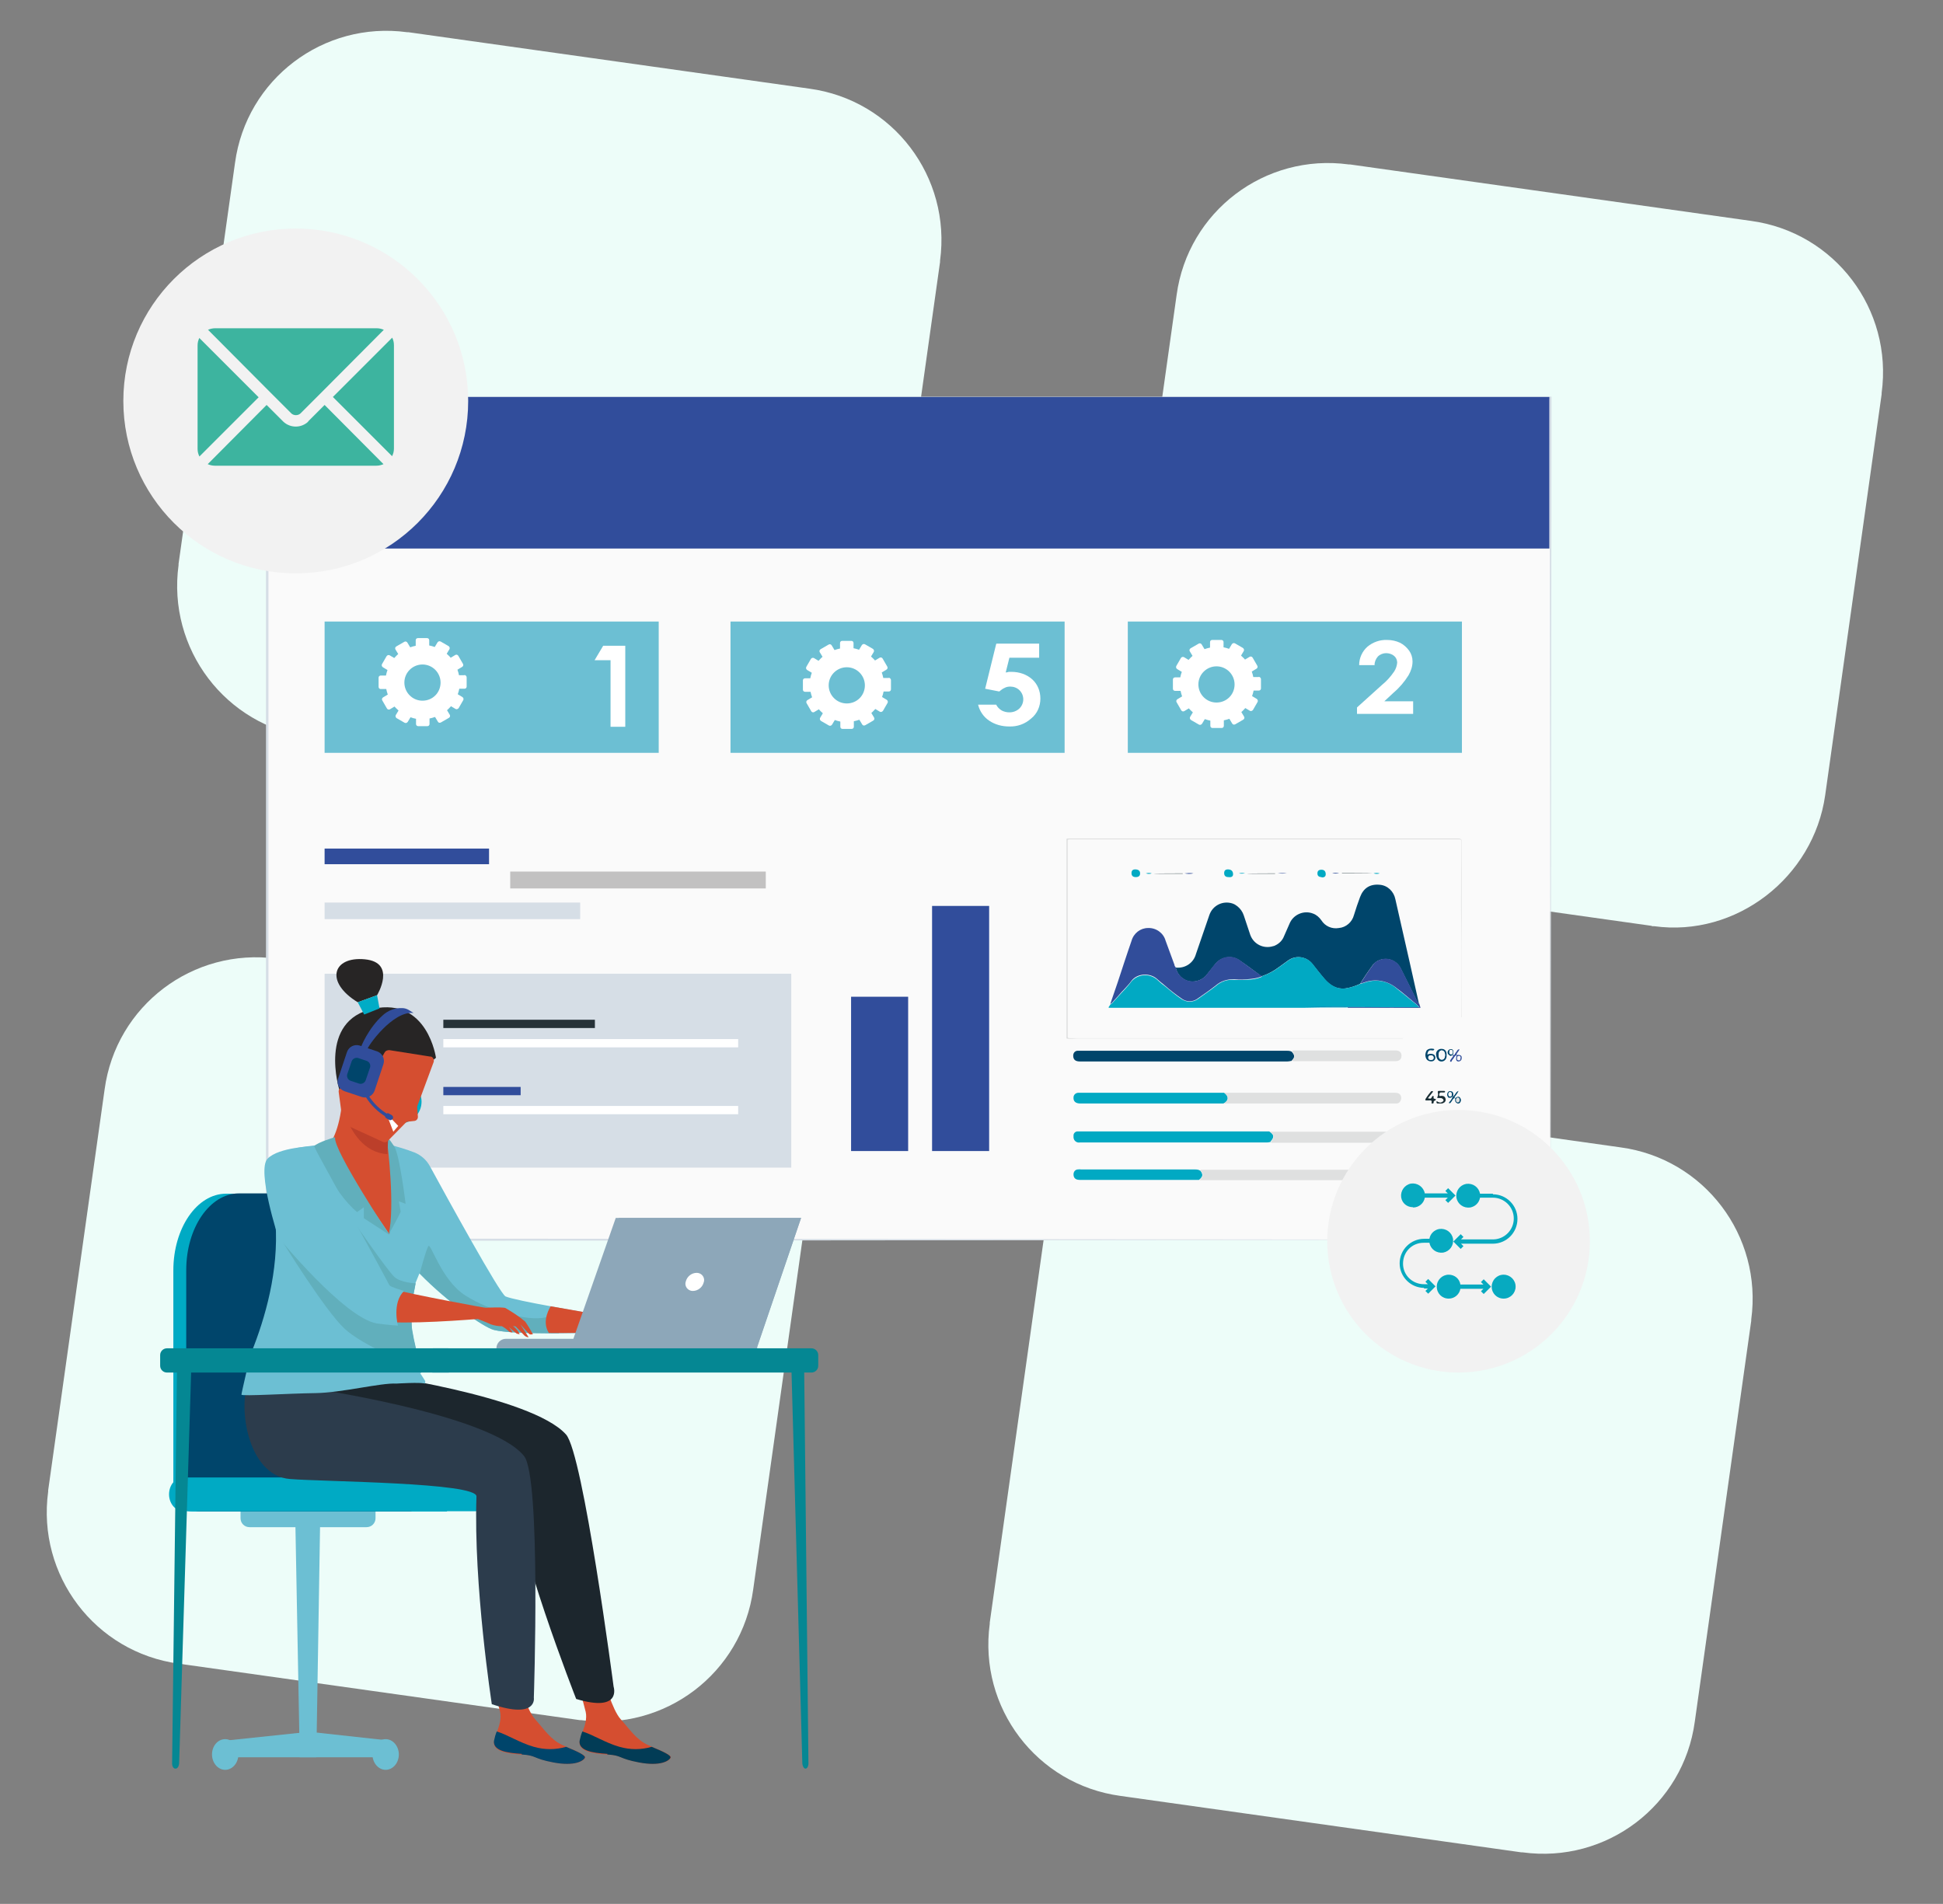 <svg xmlns="http://www.w3.org/2000/svg" id="Calque_1" viewBox="0 0 633.3 620.6"><rect x="0" y="0" width="633.3" height="620.6" fill="#808080" stroke="none"/><defs><style> .st0 { fill: #00acc6; } .st1 { fill: #61afbc; } .st2 { fill: #d54e30; } .st3 { fill: #07aac0; } .st4 { fill: #1c262d; } .st5 { fill: #1a2e35; } .st6 { fill: #edfdf9; } .st7 { fill: #3db49f; } .st8 { fill: #bc3f2a; } .st9 { fill: #d6dee6; } .st10 { fill: #263238; } .st11 { fill: #314d9a; } .st12 { fill: #023c56; } .st13 { fill: #fff; } .st14 { fill: #8da7b9; } .st15 { fill: #fafafa; } .st16 { fill: #6cbfd3; } .st17 { fill: #f8f8f8; } .st18 { fill: #f2f2f2; } .st19 { fill: #00aac4; } .st20 { fill: #2c3c4c; } .st21 { fill: #00456b; } .st22 { fill: #058793; } .st23 { fill: #dfe0e0; } .st24 { fill: #314d9b; } .st25 { fill: #c2c1c1; } .st26 { fill: #272525; } .st27 { fill: #01a9c3; } </style></defs><path id="Trac&#xE9;_162" class="st6" d="M263.9,387.4l-18.4,130.7c-3.7,27.3-28.8,46.3-56.1,42.6-.1,0-.3,0-.4,0l-130.7-18.4c-27.3-3.7-46.3-28.8-42.6-56.1,0-.1,0-.3,0-.4l18.4-130.7c3.7-27.3,28.8-46.3,56.1-42.6.1,0,.3,0,.4,0l130.7,18.4c27.3,3.7,46.3,28.8,42.6,56.1,0,.1,0,.3,0,.4Z"></path><path id="Trac&#xE9;_163" class="st6" d="M231.5,258.7l-130.7-18.4c-27.3-3.7-46.3-28.8-42.6-56.1,0-.1,0-.3,0-.4l18.4-130.7c3.7-27.3,28.8-46.3,56.1-42.6.1,0,.3,0,.4,0l130.7,18.4c27.3,3.7,46.3,28.8,42.6,56.1,0,.1,0,.3,0,.4l-18.4,130.7c-3.8,26.8-29,46.4-55.8,42.7h-.7c0,0,0,0,0,0Z"></path><path id="Trac&#xE9;_164" class="st6" d="M570.8,430.5l-18.4,130.7c-3.7,27.3-28.8,46.3-56.1,42.6-.1,0-.3,0-.4,0l-130.7-18.4c-27.3-3.7-46.3-28.8-42.6-56.1,0-.1,0-.3,0-.4l18.4-130.7c3.7-27.3,28.8-46.3,56.1-42.6.1,0,.3,0,.4,0l130.7,18.4c27.3,3.7,46.3,28.8,42.6,56.1,0,.1,0,.3,0,.4Z"></path><path id="Trac&#xE9;_163-2" class="st6" d="M538.4,301.8l-130.7-18.4c-27.3-3.7-46.3-28.8-42.6-56.1,0-.1,0-.3,0-.4l18.4-130.7c3.7-27.3,28.8-46.3,56.1-42.6.1,0,.3,0,.4,0l130.7,18.4c27.3,3.7,46.3,28.8,42.6,56.1,0,.1,0,.3,0,.4l-18.4,130.7c-3.8,26.8-29,46.4-55.8,42.7h-.7c0,0,0,0,0,0Z"></path><g id="Groupe_8435"><g id="Groupe_5202"><g id="Groupe_5198"><g id="Groupe_5197"><g id="Groupe_18840"><rect id="Rectangle_2201-2" class="st15" x="87" y="129.8" width="418.3" height="274.4"></rect></g></g></g><g id="Groupe_5201"><g id="Groupe_5200"><g id="Groupe_5199"><path id="Trac&#xE9;_6579" class="st9" d="M505.4,404.2c0-2.6-.1-107-.3-274.4l.3.3H87.1c0,0,0,0,0,0l.4-.4c0,97.6,0,190.4,0,274.4l-.4-.4c246.1.2,415,.4,418.3.4l-418.3.4h-.4v-.4c0-83.9,0-176.8,0-274.4v-.4h.4c157.9,0,303.5,0,418.3,0h.3v.3c-.2,167.4-.3,271.8-.3,274.4Z"></path></g></g></g></g><g id="Groupe_5363"><g id="Groupe_5362"><rect id="Rectangle_2220" class="st24" x="277.4" y="324.9" width="18.6" height="50.3"></rect></g></g><g id="Groupe_5365"><g id="Groupe_5364"><rect id="Rectangle_2221" class="st24" x="303.8" y="295.3" width="18.6" height="79.9"></rect></g></g><g id="Groupe_5394"><g id="Groupe_5393"><rect id="Rectangle_2225" class="st9" x="105.8" y="317.4" width="152.1" height="63.2"></rect></g></g><g id="Groupe_5401"><g id="Groupe_5396"><g id="Groupe_5395"><path id="Trac&#xE9;_6619" class="st10" d="M137.4,337.3c0,3.9-3.2,7.1-7.1,7.1s-7.1-3.2-7.1-7.1,3.2-7.1,7.1-7.1h0c3.9,0,7.1,3.2,7.1,7.1Z"></path></g></g><g id="Groupe_5398"><g id="Groupe_5397"><rect id="Rectangle_2226" class="st10" x="144.5" y="332.4" width="49.4" height="2.7"></rect></g></g><g id="Groupe_5400"><g id="Groupe_5399"><rect id="Rectangle_2227" class="st13" x="144.5" y="338.7" width="96.1" height="2.7"></rect></g></g></g><g id="Groupe_5403"><g id="Groupe_5402"><path id="Trac&#xE9;_6620" class="st19" d="M137.4,359.1c0,3.9-3.2,7.1-7.1,7.1s-7.1-3.2-7.1-7.1,3.2-7.1,7.1-7.1h0c3.9,0,7.1,3.2,7.1,7.1Z"></path></g></g><g id="Groupe_5405"><g id="Groupe_5404"><rect id="Rectangle_2228" class="st24" x="144.5" y="354.3" width="25.2" height="2.7"></rect></g></g><g id="Groupe_5407"><g id="Groupe_5406"><rect id="Rectangle_2229" class="st13" x="144.5" y="360.5" width="96.1" height="2.7"></rect></g></g><rect id="Rectangle_2847" class="st24" x="86.6" y="129.4" width="418.4" height="49.4"></rect><rect id="Rectangle_2848" class="st16" x="105.8" y="202.6" width="108.9" height="42.8"></rect><path id="Trac&#xE9;_10583" class="st21" d="M420.9,345.8c-.4.1-.9.2-1.3.2-22.5,0-45.1,0-67.6,0-1.5,0-2.2-.6-2.2-1.9,0-.9.6-1.6,1.5-1.6h0c.3,0,.6,0,.9,0h67.1c.6,0,1.1,0,1.7.3,1.1,1.2,1.1,2-.1,3.1Z"></path><path id="Trac&#xE9;_10584" class="st27" d="M414.2,372.2c-.4.1-.8.2-1.2.2-20.3,0-40.7,0-61,0-1,.2-2-.5-2.1-1.6,0-.2,0-.5,0-.7,0-.7.6-1.3,1.3-1.3h0c1.8,0,3.7,0,5.5,0h55.3c.6,0,1.1,0,1.7,0,1.6,1,1.7,1.9.4,3.3Z"></path><path id="Trac&#xE9;_10587" class="st27" d="M399,356.2c1.6,1.1,1.5,2.6-.2,3.5-.3,0-.5,0-.8,0h-45.9c-1.5,0-2.3-.7-2.2-2,0-.8.7-1.5,1.6-1.5.2,0,.4,0,.5,0h46c.3,0,.7,0,1,0Z"></path><path id="Trac&#xE9;_10589" class="st27" d="M391.2,381.5c1,1.4.9,2-.4,3.1-.3,0-.7,0-1,0h-37.9c-1.3,0-2-.6-2-1.8,0-.8.5-1.5,1.3-1.6.4,0,.8-.1,1.1,0,12.3,0,24.6,0,37,0,.7,0,1.3,0,1.9.4Z"></path><rect id="Rectangle_2849" class="st16" x="238.1" y="202.6" width="108.9" height="42.8"></rect><rect id="Rectangle_2850" class="st16" x="367.6" y="202.6" width="108.9" height="42.8"></rect><path id="Trac&#xE9;_10579" class="st13" d="M196.6,210.5h7.2v26.4h-4.8v-21.7h-5.2l2.8-4.7Z"></path><path id="Trac&#xE9;_10580" class="st13" d="M447.9,216.8h-4.9c0-2.3,1-4.5,2.7-6,1.8-1.5,4.1-2.3,6.4-2.2,1.5,0,2.9.3,4.2.9,1.2.6,2.2,1.5,3,2.6.7,1,1.1,2.2,1.1,3.5,0,1.6-.5,3.1-1.3,4.5-1.3,2.1-3,4.1-4.9,5.7l-3,2.8h9.4v4.1h-18.3v-2.1l8.2-7.4c1.5-1.2,2.8-2.7,3.9-4.3.6-.9.9-1.9,1-2.9,0-.9-.4-1.7-1-2.2-.7-.6-1.7-.9-2.6-.9-1,0-2,.4-2.7,1.1-.7.8-1.1,1.8-1.1,2.9Z"></path><path id="Trac&#xE9;_10581" class="st13" d="M324.8,209.8h13.9v4.6h-9.7l-1.2,4.8c.3,0,.7-.1,1-.2.3,0,.6,0,.9,0,2.5,0,4.9.8,6.7,2.4,1.8,1.6,2.7,3.9,2.7,6.3,0,2.5-1,4.9-3,6.5-2,1.8-4.5,2.7-7.2,2.6-2.3,0-4.6-.6-6.5-1.9-1.8-1.2-3.1-3.1-3.6-5.2h5.9c.4.8,1,1.4,1.8,1.9.8.4,1.6.6,2.5.6,1.2,0,2.3-.4,3.2-1.2,1.7-1.6,1.8-4.3.1-6h0s0,0,0,0c-.8-.8-1.9-1.2-3-1.2-.6,0-1.3.1-1.8.4-.7.3-1.2.7-1.8,1.2l-4.6-.9,3.6-14.6Z"></path><path id="Trac&#xE9;_10585" class="st23" d="M391.2,381.5c.2-.3.6-.2.9-.2,20.9,0,41.9,0,62.9,0,1.3,0,1.8.5,1.8,1.6,0,.9-.6,1.7-1.5,1.8-.1,0-.2,0-.3,0h-63.3c-.3,0-.5,0-.8,0,1.3-1.1,1.4-1.8.4-3.1Z"></path><path id="Trac&#xE9;_10586" class="st23" d="M399,356.2c.3,0,.6,0,.9,0h54.8c1.3,0,2,.6,2,1.7,0,.9-.6,1.8-1.5,1.8,0,0,0,0,0,0,0,0,0,0-.1,0-.3,0-.5,0-.8,0h-54.3c-.4,0-.8,0-1.2,0,1.8-.8,1.8-2.3.2-3.5Z"></path><path id="Trac&#xE9;_10588" class="st23" d="M414.2,372.2c1.3-1.4,1.2-2.3-.4-3.3.3,0,.6,0,.9,0h40c1.5,0,2.2.6,2.1,1.9,0,1-.6,1.5-1.7,1.7-.3,0-.5,0-.8,0-13,0-26,0-39,0-.4,0-.8.1-1.1-.2Z"></path><path id="Trac&#xE9;_10590" class="st23" d="M420.9,345.8c1.2-1.1,1.3-1.9.2-3.1.2-.4.6-.3.9-.3,10.9,0,21.8,0,32.8,0,1.3,0,2,.6,2,1.7,0,1.2-.7,1.8-2,1.8-11,0-22,0-32.9,0-.3,0-.6,0-.8-.2Z"></path><path id="Trac&#xE9;_10592" class="st21" d="M465.3,343.7c.3-.1.7-.2,1-.2.7,0,1.3.2,1.5.9.2.6-.2,1.3-.8,1.5-.7.2-1.5,0-2-.6-.6-.9-.5-2,0-2.9.6-.6,1.5-.7,2.3-.5.1,0,.3.2.1.3-.1.2-.3.2-.5.2-1.1-.2-1.4,0-1.7,1.3ZM466.4,344c-.5,0-.9.2-.9.7s.3.8.8.8.9-.2.9-.7c0-.5-.3-.7-.8-.8Z"></path><path id="Trac&#xE9;_10593" class="st5" d="M468,370.2c0-1.3.5-1.9,1.5-2,1.1,0,1.7.5,1.8,2,.2,1-.5,1.9-1.5,2.1,0,0,0,0,0,0,0,0,0,0-.1,0-1.2,0-1.7-.6-1.7-2.1ZM468.6,370.3c0,.5.1,1.1.5,1.4.4.3.9.2,1.2-.2.5-.7.5-1.7,0-2.4-.3-.4-.8-.4-1.2-.1-.4.3-.6.8-.5,1.3h0Z"></path><path id="Trac&#xE9;_10594" class="st5" d="M469.5,384.6c-1.1,0-1.5-.6-1.5-2,0-1.3.6-2,1.6-2,1,0,1.8,1,1.7,2.1,0,0,0,0,0,.1,0,1.3-.7,2-1.8,1.9ZM468.6,382.6c0,.3,0,.6.2.9.1.5.6.8,1.1.6,0,0,0,0,0,0,0,0,0,0,0,0,.8-.2.8-.9.8-1.5,0-.7,0-1.3-.9-1.5-.5,0-.9.2-1,.6,0,.3-.1.6-.2.9Z"></path><path id="Trac&#xE9;_10595" class="st21" d="M471.5,344c.1,1-.5,1.9-1.5,2,0,0-.1,0-.2,0-1,0-1.6-.9-1.7-2.1-.2-1,.5-1.9,1.5-2,0,0,.2,0,.3,0,1,0,1.7.7,1.6,2.1ZM468.9,343.9c0,1,.4,1.6,1.1,1.5.6,0,1-.6,1-1.5,0-.9-.4-1.5-1.1-1.5s-1,.6-1,1.5h0Z"></path><path id="Trac&#xE9;_10596" class="st5" d="M466.1,380.6c.4.1,1.1-.2,1.1.3,0,.5-.7.2-1.1.2-.4,0-.6.1-.7.6,0,.5.2.5.6.5.6.1,1.3.1,1.5,1,0,.5-.1,1-.6,1.3-.8.2-1.6.2-2.3,0,0,0-.3-.2,0-.3.1-.1.1-.4.4-.2.4.3.8.3,1.3.2.4,0,.7-.3.6-.7,0-.4-.4-.6-.8-.6-.4,0-1.1.4-1.3-.2,0-.4,0-.9,0-1.3,0-1,.7-.6,1.2-.7Z"></path><path id="Trac&#xE9;_10597" class="st5" d="M468.5,357.6c.2-.4.3-.8.2-1.2-.2-.7,0-.9.7-.8.4,0,.9,0,1.3,0,.1,0,.3,0,.3.2,0,.2-.1.3-.3.3-.3,0-.5,0-.8,0-.6-.1-.8.3-.8.8,0,.6.5.3.7.3.8,0,1.3.3,1.4,1.2,0,.8-.5,1.1-1.2,1.3-.5,0-.9,0-1.4,0-.3,0-.4-.2-.4-.5,0-.4.3-.2.5,0,.4.1.8.4,1.3,0,.2-.1.5-.2.5-.5,0-.3-.2-.5-.4-.6-.5-.4-1.2,0-1.7-.3Z"></path><path id="Trac&#xE9;_10598" class="st5" d="M467.2,355.7l-1.8,2.3c1,.2,1,.2,1.4-.6.1-.2.3-.2.5,0,0,0,0,.1,0,.2-.4.8.9.4.7.9-.1.3-.9.3-.7.9,0,.2-.2.3-.4.3s-.4,0-.3-.3c.2-.9-.4-.7-.9-.7s-.4,0-.6,0c-.5,0-.7,0-.4-.6.5-.8,1.1-1.6,1.7-2.3.2-.2.5-.2.7,0Z"></path><path id="Trac&#xE9;_10599" class="st21" d="M473.5,370.2c.5,0,.5-.6.8-.8.4-.4.4-1.2,1.3-1.2l-1.2,1.9c.6,0,1.2-.2,1.6.3.2.3.3.6.2.9,0,.7-.5,1.1-1.1.9-1.1-.3-.8-1.2-.6-2.1-.9.6-1,1.7-1.9,2.1,0-.9,1-1.3,1-2.2h0ZM475.8,371.2c0-.4-.1-.7-.5-.7-.5,0-.5.4-.5.8,0,.4.1.7.5.7.5,0,.5-.4.5-.8Z"></path><path id="Trac&#xE9;_10600" class="st5" d="M466.9,368.8c-.5,0-.9,0-1.3,0-.2,0-.4,0-.5.2,0,.2,0,.5-.3.4-.3,0-.2-.4-.2-.6,0-.2-.1-.6.3-.6.8,0,1.6,0,2.4,0,.5,0,.4.3.3.6-.4,1-.9,2.1-1.4,3.1-.1.3-.4.5-.6.3s0-.4,0-.6c.4-1,.9-1.9,1.3-2.9Z"></path><path id="Trac&#xE9;_10601" class="st11" d="M473.6,343.9c.7.1.6-.6.9-.8.4-.4.4-1,1.2-1.1-.2.8-1,1.2-1,2h0c-.6.1-.7.8-1.1,1.2-.2.2-.4.5-.5.8,0,.1-.3.2-.4,0,0,0,0,0,0,0-.2-.1,0-.2,0-.4.3-.4.5-.8.8-1.1s0-.4-.3-.4h.3Z"></path><path id="Trac&#xE9;_10602" class="st21" d="M473.5,382.5c-1.2.6-1.7.3-1.7-.8,0-.7.2-1.1,1-1.1.6,0,1,.6.9,1.1,0,0,0,0,0,0,0,0,0,0,0,.1,0,.2-.1.5-.2.7h0ZM472.2,381.7c0,.4.1.7.6.7.4,0,.5-.4.5-.7s-.1-.8-.6-.8c-.5,0-.5.4-.5.8Z"></path><path id="Trac&#xE9;_10603" class="st11" d="M474.7,343.9c1.2-.2,1.9.2,1.7,1.1,0,.6-.5,1-1,1h0s0,0,0,0c-.7,0-.8-.5-.8-1,0-.4.1-.7.2-1.1h0ZM476,344.9c0-.3,0-.7-.5-.7-.5,0-.6.4-.6.7,0,.3,0,.7.5.7.5,0,.5-.4.6-.7h0Z"></path><path id="Trac&#xE9;_10604" class="st21" d="M473.5,382.6c.6,0,.5-.5.8-.7.4-.4.5-1,1.2-1.2,0,.8-1,1.2-.8,2h0c-.6,0-.5.5-.8.8-.4.4-.5,1.2-1.3,1.3,0-.6.6-.9.8-1.5,0-.2.4-.4.2-.6h0Z"></path><path id="Trac&#xE9;_10605" class="st21" d="M473.5,357.6c.4-.4.8-.9,1.1-1.4.2-.3.5-.5.8-.6-.3.6-.6,1.1-1,1.6-.1.2-.5.4-.2.7h0c-.7.2-.8.8-1.2,1.3-.2.2-.3.6-.8.3.5-.6,1-1.2,1.3-2h0Z"></path><path id="Trac&#xE9;_10606" class="st21" d="M473.5,370.2c-1.3.4-1.9,0-1.8-1,0-.6.3-1,1-1s.9.4,1,1c0,.4-.2.7-.2,1h0ZM472.2,369.3c0,.4,0,.7.5.7.4,0,.5-.3.5-.7,0-.4,0-.7-.5-.8-.4,0-.5.3-.5.7Z"></path><path id="Trac&#xE9;_10607" class="st21" d="M474.2,358c1-.7,1.5-.7,1.9.2.2.4,0,.9-.2,1.2-.2.3-.7.4-1,.2-.4-.2-.7-.6-.6-1.1,0-.2,0-.4,0-.6h0ZM475.2,357.8c-.4,0-.5.3-.6.7,0,.4,0,.8.5.8s.6-.3.6-.7c0-.3-.1-.7-.5-.8,0,0,0,0,0,0h0Z"></path><path id="Trac&#xE9;_10608" class="st21" d="M473.5,357.6c-.3-.2-.4.2-.6.2-.4,0-.8.2-1-.3-.3-.4-.3-1,0-1.4.2-.4.6-.5,1-.4.7.1.8.6.8,1.2,0,.3-.3.5,0,.8h0ZM473.2,356.7c0-.3,0-.7-.6-.7-.4,0-.5.4-.5.7s0,.7.6.7c.4,0,.5-.4.5-.7h0Z"></path><path id="Trac&#xE9;_10609" class="st5" d="M474.5,382.5c1.4,0,1.6.2,1.6,1.1,0,.4-.1.8-.5.9-.3.1-.9.2-1.1-.1-.2-.3-.6-.7-.3-1.3.1-.2.3-.4.3-.7h0ZM474.7,383.6c0,.3,0,.7.5.7.4,0,.5-.3.5-.7,0-.4,0-.8-.5-.8s-.6.3-.6.8Z"></path><path id="Trac&#xE9;_10610" class="st21" d="M473.6,343.9h-.3c-.5.6-.8.1-1.1-.1-.4-.3-.5-.9-.2-1.3,0,0,0,0,0,0h0c.2-.4.7-.6,1.1-.5.4,0,.7.5.6.9,0,.3,0,.7-.2,1ZM473.5,343c0-.4,0-.7-.5-.8s-.6.3-.6.7,0,.7.6.7c.4,0,.5-.3.5-.7h0Z"></path><path id="Trac&#xE9;_10611" class="st17" d="M466.4,344c.5,0,.9.2.9.8s-.4.7-.9.7-.9-.2-.8-.8.4-.7.9-.7Z"></path><path id="Trac&#xE9;_10612" class="st17" d="M468.6,370.3c0-.5.1-1,.5-1.3.4-.3.9-.2,1.2.1.5.7.5,1.7,0,2.4-.3.4-.8.5-1.2.2-.4-.4-.6-.9-.5-1.4Z"></path><path id="Trac&#xE9;_10613" class="st17" d="M468.6,382.6c0-.3,0-.6.2-.9.1-.5.6-.7,1-.6.8.2.9.9.9,1.5,0,.6,0,1.3-.8,1.5-.5.1-1-.1-1.1-.6,0,0,0,0,0,0,0,0,0,0,0,0,0-.3-.1-.6-.2-.9Z"></path><path id="Trac&#xE9;_10614" class="st17" d="M468.9,343.9c0-.9.4-1.5,1-1.5.7,0,1.1.6,1.1,1.5,0,.9-.4,1.5-1,1.5-.7,0-1.1-.6-1.1-1.6Z"></path><path id="Trac&#xE9;_10615" class="st17" d="M475.8,371.2c0,.4,0,.8-.5.8s-.5-.3-.5-.7c0-.4,0-.8.5-.8.4,0,.5.3.5.7Z"></path><path id="Trac&#xE9;_10616" class="st23" d="M472.2,381.7c0-.4,0-.8.5-.8.5,0,.6.4.6.8s-.1.7-.5.7c-.5,0-.6-.3-.6-.7Z"></path><path id="Trac&#xE9;_10617" class="st17" d="M476,344.9c0,.4,0,.8-.5.7-.4,0-.5-.4-.5-.7,0-.4,0-.7.6-.7.4,0,.5.4.5.7Z"></path><path id="Trac&#xE9;_10618" class="st17" d="M472.2,369.3c0-.4,0-.7.5-.7.5,0,.5.4.5.8,0,.3-.1.7-.5.7-.5,0-.5-.4-.5-.7Z"></path><path id="Trac&#xE9;_10619" class="st23" d="M475.2,357.8c.4,0,.6.4.5.8,0,.4-.2.8-.6.7s-.5-.5-.5-.8c0-.4.1-.7.6-.7Z"></path><path id="Trac&#xE9;_10620" class="st17" d="M473.2,356.7c0,.4,0,.7-.5.7-.5,0-.6-.4-.6-.7s0-.7.5-.7c.5,0,.5.4.6.7Z"></path><path id="Trac&#xE9;_10621" class="st17" d="M474.7,383.6c0-.4.1-.8.6-.7s.5.4.5.8c0,.3-.1.7-.6.7-.5,0-.5-.4-.5-.7Z"></path><path id="Trac&#xE9;_10622" class="st17" d="M473.5,343c0,.3,0,.7-.5.7-.5,0-.6-.3-.6-.7s0-.7.6-.7.5.4.5.8Z"></path><path id="Trac&#xE9;_10623" class="st23" d="M457.2,338.5h-105.7c-1.1,0-2.2.2-3.3.1-.5,0-.7-.1-.6-.4,0-.1,0-.3,0-.4v-63.7c0-.9-.1-.8,1.1-.8h126.6q1.1,0,1.1.8v57.6c-.1-.2-.2-.4-.1-.6,0-9.1.1-18.2,0-27.3-.2-9.9,0-19.8,0-29.6,0-.5-.2-.6-.9-.6-42.2,0-84.4,0-126.6,0-.7,0-.8.1-.8.6,0,21.2,0,42.4,0,63.6,0,.4,0,.6.8.6,5.9,0,11.7,0,17.6,0,30,0,60,0,90,0h.9Z"></path><path id="Trac&#xE9;_10624" class="st21" d="M383.3,315.4c3,.3,5.7-1.5,6.5-4.4,1.5-4.3,2.9-8.5,4.4-12.8,1.1-3.1,4.4-4.7,7.5-3.7,0,0,0,0,0,0,.6.2,1.1.5,1.6.9,1,.8,1.7,1.8,2.1,3,.7,2.1,1.4,4.2,2.1,6.3,1.1,3.1,4.4,4.7,7.5,3.7.3,0,.5-.2.8-.3,1.2-.6,2.2-1.6,2.7-2.9.6-1.4,1.2-2.7,1.8-4.1,1.2-3,4.7-4.5,7.7-3.3,1.1.4,2,1.2,2.7,2.2,1.2,1.9,3.4,2.9,5.7,2.5,2.3-.2,4.3-1.9,4.9-4.2.6-2,1.3-4,2-5.9,1.1-2.9,3.2-4.3,6.4-4,2.6.2,4.6,2.2,5.1,4.7,1.6,6.9,3.1,13.8,4.7,20.7,1,4.5,2,8.9,3,13.4-.3-.1-.4-.5-.6-.8-1.8-3.5-3.5-7.1-5.3-10.6-1.3-2.8-4.6-4-7.3-2.7-.1,0-.3.1-.4.2-.5.3-1,.7-1.4,1.2-1.5,2-2.9,4.1-4.2,6.2-1.6.7-3.2,1.3-4.9,1.5-2.8.3-4.9-1-6.7-3.1-1.3-1.5-2.5-3.1-3.8-4.7-1.9-2.6-5.5-3.2-8.1-1.3,0,0,0,0,0,0-1,.7-1.9,1.4-2.9,2.1-1.7,1.3-3.6,2.3-5.6,3-.3,0-.5-.2-.7-.4-2.2-1.6-4.3-3.2-6.5-4.7-2.5-1.8-5.8-1.3-7.8.9-.9,1.1-1.8,2.3-2.7,3.4-1.3,1.9-3.6,2.8-5.8,2.5-2.3-.4-4.1-2.2-4.6-4.5Z"></path><path id="Trac&#xE9;_10625" class="st27" d="M411.4,318.2c2-.7,3.9-1.7,5.6-3,1-.7,1.9-1.4,2.9-2.1,2.6-1.9,6.2-1.3,8.1,1.3,0,0,0,0,0,0h0c1.2,1.6,2.5,3.2,3.8,4.7,1.8,2,3.9,3.4,6.7,3.1,1.7-.3,3.4-.8,4.9-1.5.4-.1.7-.2,1.1-.3,3.6-1.4,7.8-.8,10.7,1.8,1.8,1.4,3.5,2.8,5.2,4.2.8.6,1.6,1.2,2.2,2-12.5,0-24.9-.3-37.3,0,.2,0,.5,0,.8,0,4.1,0,8.3,0,12.4,0,.3,0,.6,0,.8.1-.3,0-.7,0-1,0-23.1,0-46.1,0-69.2,0-.5,0-1,0-1.5,0-.3,0-.5,0-.8,0-1.8,0-3.5,0-5.3,0-.2,0-.2,0-.1-.3.2-.3.4-.5.5-.8.3,0,.4-.3.6-.4.6-.7,1.3-1.4,1.9-2.1,1.5-1.7,3.1-3.2,4.4-5,2.1-2.4,5.7-2.7,8.2-.7.8.7,1.6,1.5,2.5,2.1,1.8,1.5,3.6,3,5.5,4.3,1.7,1.2,3.9,1.2,5.5,0,1.9-1.4,3.9-2.7,5.8-4.2,1.7-1.5,3.8-2.2,6-2,1.8.1,3.6,0,5.3-.1,1.3-.1,2.5-.4,3.7-.9Z"></path><path id="Trac&#xE9;_10626" class="st11" d="M411.4,318.2c-1.2.5-2.5.8-3.8.9-1.8.2-3.5.3-5.3.1-2.2-.1-4.4.6-6,2-1.9,1.5-3.8,2.8-5.8,4.2-1.6,1.3-3.9,1.3-5.5,0-1.9-1.3-3.8-2.8-5.5-4.3-.9-.7-1.7-1.4-2.5-2.1-2.2-1.9-6.3-1.8-8.2.7-1.3,1.8-3,3.3-4.4,5-.6.7-1.3,1.4-1.9,2.1-.2.2-.3.4-.6.4,1.6-4.6,3.2-9.3,4.7-14,.7-2.2,1.5-4.4,2.2-6.5.7-2.5,2.9-4.2,5.4-4.2,2.6-.1,5,1.6,5.7,4.1,1,2.6,1.9,5.3,2.9,7.9,0,.3.2.6.4.8.5,2.3,2.3,4.1,4.6,4.5,2.3.4,4.5-.6,5.8-2.5.9-1.1,1.7-2.3,2.7-3.4,2-2.3,5.4-2.7,7.8-.9,2.2,1.6,4.3,3.2,6.5,4.7.2.2.4.3.7.4Z"></path><path id="Trac&#xE9;_10627" class="st11" d="M439.3,328.4c-.2-.2-.5-.1-.8-.1-4.1,0-8.3,0-12.4,0-.2,0-.5,0-.8,0,12.4-.2,24.8.1,37.3,0-.7-.8-1.4-1.4-2.2-2-1.7-1.4-3.4-2.9-5.2-4.2-3-2.5-7.1-3.2-10.7-1.8-.4.1-.7.2-1.1.3,1.3-2.1,2.7-4.2,4.2-6.2.3-.5.8-.9,1.4-1.2,2.7-1.5,6-.5,7.5,2.2,0,.1.1.2.2.4,1.8,3.5,3.5,7.1,5.3,10.6.1.3.2.6.6.8l.4,1.3h-23.7Z"></path><path id="Trac&#xE9;_10628" class="st27" d="M400.4,285.9q-1.4,0-1.4-1.3t1.4-1.2,1.5,1.4-1.5,1.1Z"></path><path id="Trac&#xE9;_10629" class="st27" d="M370.2,285.9q-1.4,0-1.4-1.3t1.4-1.2,1.4,1.3-1.4,1.2Z"></path><path id="Trac&#xE9;_10630" class="st27" d="M430.8,285.9q-1.4,0-1.4-1.2t1.3-1.2,1.4,1.3-1.4,1.2Z"></path><path id="Trac&#xE9;_10631" class="st5" d="M437.4,284.6h9.9c0,.1-9.9.1-9.9.1h0Z"></path><path id="Trac&#xE9;_10632" class="st5" d="M385.5,284.8h-9.4c0-.1,9.4-.1,9.4-.1h0Z"></path><path id="Trac&#xE9;_10633" class="st5" d="M415.6,284.8h-9.1c0-.1,9.1-.1,9.1-.1h0Z"></path><path id="Trac&#xE9;_10634" class="st11" d="M419.4,284.6c-1,.2-1.9.2-2.9,0h2.9Z"></path><path id="Trac&#xE9;_10635" class="st11" d="M386.1,284.7c1-.1,1.9-.2,2.9,0-1,.2-1.9.2-2.9,0Z"></path><path id="Trac&#xE9;_10636" class="st11" d="M434.2,284.6c.7-.1,1.5-.1,2.3,0-.7.2-1.5.2-2.3,0Z"></path><path id="Trac&#xE9;_10637" class="st27" d="M403.8,284.7c.7-.2,1.4-.2,2,0-.7.1-1.4.1-2,0Z"></path><path id="Trac&#xE9;_10638" class="st27" d="M449.7,284.7c-.6.2-1.3.2-2,0,.6-.2,1.3-.2,2,0Z"></path><path id="Trac&#xE9;_10639" class="st27" d="M373.5,284.7c.6-.2,1.3-.2,1.9,0-.6.2-1.3.2-1.9,0Z"></path><g id="Groupe_8367"><path id="Trac&#xE9;_5292" class="st13" d="M289.7,221h-1.8c-.1-.6-.3-1.2-.5-1.8l1.5-.9c.4-.2.5-.7.3-1l-1.5-2.6c-.2-.4-.7-.5-1-.3,0,0,0,0,0,0l-1.5.9c-.4-.5-.9-.9-1.3-1.3l.9-1.5c.2-.4,0-.8-.3-1h0s-2.6-1.5-2.6-1.5c-.4-.2-.8,0-1,.3l-.9,1.5c-.6-.2-1.2-.4-1.8-.5v-1.7c0-.4-.3-.7-.7-.7h-3c-.4,0-.7.3-.7.7h0v1.8c-.6.1-1.2.3-1.8.5l-.9-1.5c-.2-.4-.7-.5-1-.3h0s-2.6,1.5-2.6,1.5c-.4.2-.5.7-.3,1,0,0,0,0,0,0l.9,1.5c-.5.4-.9.9-1.3,1.3l-1.5-.9c-.4-.2-.8,0-1,.3l-1.5,2.6c-.2.4,0,.8.3,1,0,0,0,0,0,0h0l1.5.9c-.2.6-.4,1.2-.5,1.8h-1.7c-.4,0-.7.3-.7.7v3c0,.4.3.7.7.7h1.8c.1.6.3,1.2.5,1.8l-1.5.9c-.4.2-.5.7-.3,1l1.5,2.6c.2.4.7.5,1,.3l1.5-.9c.4.5.9.9,1.3,1.3l-.9,1.5c-.2.4,0,.8.3,1,0,0,0,0,0,0l2.6,1.5c.4.2.8,0,1-.3l.9-1.5c.6.2,1.2.4,1.8.5v1.7c0,.4.3.7.7.7,0,0,0,0,0,0h3c.4,0,.7-.3.7-.7v-1.8c.6-.1,1.2-.3,1.8-.5l.9,1.5c.2.4.6.5,1,.3,0,0,0,0,0,0l2.6-1.5c.4-.2.5-.7.3-1,0,0,0,0,0,0l-.9-1.5c.5-.4.9-.9,1.3-1.3l1.5.9c.3.2.8,0,1-.3,0,0,0,0,0,0h0l1.5-2.6c.2-.4,0-.8-.3-1,0,0,0,0,0,0l-1.5-.9c.2-.6.4-1.2.5-1.8h1.7c.4,0,.7-.3.7-.7v-3c0-.4-.3-.7-.7-.8,0,0,0,0,0,0h0ZM276,229.3c-3.3,0-5.9-2.7-5.9-5.9,0-3.3,2.7-5.9,5.9-5.9,3.3,0,5.9,2.7,5.9,5.9h0c0,3.3-2.6,5.9-5.9,5.9,0,0,0,0,0,0Z"></path><path id="Trac&#xE9;_5293" class="st13" d="M276,214c-5.2,0-9.4,4.2-9.4,9.4,0,5.2,4.2,9.4,9.4,9.4,5.2,0,9.4-4.2,9.4-9.4,0-5.2-4.2-9.4-9.4-9.4,0,0,0,0,0,0ZM276,231.1c-4.3,0-7.7-3.5-7.7-7.7s3.5-7.7,7.7-7.7,7.7,3.5,7.7,7.7h0c0,4.3-3.4,7.7-7.7,7.7,0,0,0,0,0,0Z"></path><path id="Trac&#xE9;_5294" class="st13" d="M276,214c0,0-.2,0-.3,0v1.7c0,0,.2,0,.3,0,4.3,0,7.7,3.5,7.7,7.7s-3.5,7.7-7.7,7.7h0c0,0-.2,0-.3,0v1.7c0,0,.2,0,.3,0,5.2-.1,9.3-4.4,9.2-9.6-.1-5-4.2-9.1-9.2-9.2Z"></path></g><rect id="Rectangle_1795" class="st24" x="105.8" y="276.6" width="53.6" height="5.1"></rect><rect id="Rectangle_1796" class="st25" x="166.3" y="284.1" width="83.3" height="5.5"></rect><rect id="Rectangle_1797" class="st9" x="105.8" y="294.2" width="83.3" height="5.4"></rect><g id="Groupe_8367-2"><path id="Trac&#xE9;_5292_2_2" class="st13" d="M410.3,220.7h-1.8c-.1-.6-.3-1.2-.5-1.8l1.5-.9c.4-.2.5-.7.3-1l-1.5-2.6c-.2-.4-.7-.5-1-.3,0,0,0,0,0,0l-1.5.9c-.4-.5-.9-.9-1.3-1.3l.9-1.5c.2-.4,0-.8-.3-1h0s-2.6-1.5-2.6-1.5c-.4-.2-.8,0-1,.3l-.9,1.5c-.6-.2-1.2-.4-1.8-.5v-1.7c0-.4-.3-.7-.7-.7h-3c-.4,0-.7.3-.7.7h0v1.8c-.6.1-1.2.3-1.8.5l-.9-1.5c-.2-.4-.7-.5-1-.3h0s-2.6,1.5-2.6,1.5c-.4.2-.5.7-.3,1,0,0,0,0,0,0l.9,1.5c-.5.4-.9.9-1.3,1.3l-1.5-.9c-.4-.2-.8,0-1,.3l-1.5,2.6c-.2.4,0,.8.3,1,0,0,0,0,0,0h0l1.5.9c-.2.6-.4,1.2-.5,1.8h-1.7c-.4,0-.7.3-.7.7v3c0,.4.3.7.7.7h1.8c.1.6.3,1.2.5,1.8l-1.5.9c-.4.2-.5.7-.3,1l1.5,2.6c.2.4.7.5,1,.3l1.5-.9c.4.5.9.9,1.3,1.3l-.9,1.5c-.2.4,0,.8.3,1,0,0,0,0,0,0l2.6,1.5c.4.2.8,0,1-.3l.9-1.5c.6.2,1.2.4,1.8.5v1.7c0,.4.3.7.7.7,0,0,0,0,0,0h3c.4,0,.7-.3.7-.7v-1.8c.6-.1,1.2-.3,1.8-.5l.9,1.5c.2.4.6.5,1,.3,0,0,0,0,0,0l2.6-1.5c.4-.2.5-.7.3-1,0,0,0,0,0,0l-.9-1.5c.5-.4.9-.9,1.3-1.3l1.5.9c.3.2.8,0,1-.3,0,0,0,0,0,0h0l1.5-2.6c.2-.4,0-.8-.3-1,0,0,0,0,0,0l-1.5-.9c.2-.6.4-1.2.5-1.8h1.7c.4,0,.7-.3.7-.7v-3c0-.4-.3-.7-.7-.8,0,0,0,0,0,0h0ZM396.5,229c-3.3,0-5.9-2.7-5.9-5.9,0-3.3,2.7-5.9,5.9-5.9,3.3,0,5.9,2.7,5.9,5.9h0c0,3.3-2.6,5.9-5.9,5.9,0,0,0,0,0,0Z"></path><path id="Trac&#xE9;_5293_2_2" class="st13" d="M396.5,213.7c-5.2,0-9.4,4.2-9.4,9.4,0,5.2,4.2,9.4,9.4,9.4,5.2,0,9.4-4.2,9.4-9.4,0-5.2-4.2-9.4-9.4-9.4,0,0,0,0,0,0ZM396.5,230.8c-4.3,0-7.7-3.5-7.7-7.7s3.5-7.7,7.7-7.7,7.7,3.5,7.7,7.7h0c0,4.3-3.4,7.7-7.7,7.7,0,0,0,0,0,0Z"></path><path id="Trac&#xE9;_5294_2_2" class="st13" d="M396.5,213.7c0,0-.2,0-.3,0v1.7c0,0,.2,0,.3,0,4.3,0,7.7,3.5,7.7,7.7s-3.5,7.7-7.7,7.7h0c0,0-.2,0-.3,0v1.7c0,0,.2,0,.3,0,5.2-.1,9.3-4.4,9.2-9.6-.1-5-4.2-9.1-9.2-9.2Z"></path></g><g id="Groupe_8367-3"><path id="Trac&#xE9;_5292_2_3" class="st13" d="M151.4,220.1h-1.8c-.1-.6-.3-1.2-.5-1.8l1.5-.9c.4-.2.5-.7.3-1l-1.5-2.6c-.2-.4-.7-.5-1-.3,0,0,0,0,0,0l-1.5.9c-.4-.5-.9-.9-1.3-1.3l.9-1.5c.2-.4,0-.8-.3-1h0s-2.6-1.5-2.6-1.5c-.4-.2-.8,0-1,.3l-.9,1.5c-.6-.2-1.2-.4-1.8-.5v-1.7c0-.4-.3-.7-.7-.7h-3c-.4,0-.7.3-.7.7h0v1.8c-.6.1-1.2.3-1.8.5l-.9-1.5c-.2-.4-.7-.5-1-.3h0s-2.6,1.5-2.6,1.5c-.4.2-.5.7-.3,1,0,0,0,0,0,0l.9,1.5c-.5.4-.9.9-1.3,1.3l-1.5-.9c-.4-.2-.8,0-1,.3l-1.5,2.6c-.2.4,0,.8.3,1,0,0,0,0,0,0h0l1.5.9c-.2.6-.4,1.2-.5,1.8h-1.7c-.4,0-.7.3-.7.7v3c0,.4.3.7.7.7h1.8c.1.6.3,1.2.5,1.8l-1.5.9c-.4.2-.5.7-.3,1l1.5,2.6c.2.4.7.5,1,.3l1.5-.9c.4.5.9.9,1.3,1.3l-.9,1.5c-.2.4,0,.8.3,1,0,0,0,0,0,0l2.6,1.5c.4.2.8,0,1-.3l.9-1.5c.6.2,1.2.4,1.8.5v1.7c0,.4.3.7.7.7,0,0,0,0,0,0h3c.4,0,.7-.3.7-.7v-1.8c.6-.1,1.2-.3,1.8-.5l.9,1.5c.2.4.6.5,1,.3,0,0,0,0,0,0l2.6-1.5c.4-.2.5-.7.3-1,0,0,0,0,0,0l-.9-1.5c.5-.4.9-.9,1.3-1.3l1.5.9c.3.2.8,0,1-.3,0,0,0,0,0,0h0l1.5-2.6c.2-.4,0-.8-.3-1,0,0,0,0,0,0l-1.5-.9c.2-.6.4-1.2.5-1.8h1.7c.4,0,.7-.3.7-.7v-3c0-.4-.3-.7-.7-.8,0,0,0,0,0,0h0ZM137.7,228.4c-3.3,0-5.9-2.7-5.9-5.9,0-3.3,2.7-5.9,5.9-5.9,3.3,0,5.9,2.7,5.9,5.9h0c0,3.3-2.6,5.9-5.9,5.9,0,0,0,0,0,0Z"></path><path id="Trac&#xE9;_5293_2_3" class="st13" d="M137.7,213.1c-5.2,0-9.4,4.2-9.4,9.4,0,5.2,4.2,9.4,9.4,9.4,5.2,0,9.4-4.2,9.4-9.4,0-5.2-4.2-9.4-9.4-9.4,0,0,0,0,0,0ZM137.7,230.2c-4.3,0-7.7-3.5-7.7-7.7s3.5-7.7,7.7-7.7,7.7,3.5,7.7,7.7h0c0,4.3-3.4,7.7-7.7,7.7,0,0,0,0,0,0Z"></path><path id="Trac&#xE9;_5294_2_3" class="st13" d="M137.7,213.1c0,0-.2,0-.3,0v1.7c0,0,.2,0,.3,0,4.3,0,7.7,3.5,7.7,7.7s-3.5,7.7-7.7,7.7h0c0,0-.2,0-.3,0v1.7c0,0,.2,0,.3,0,5.2-.1,9.3-4.4,9.2-9.6-.1-5-4.2-9.1-9.2-9.2Z"></path></g></g><g id="Groupe_8451"><g id="Groupe_8438"><g id="Groupe_8437"><path id="Rectangle_2866" class="st19" d="M56.6,481.6h89.1v11.1H62.7c-3.4,0-6.1-2.7-6.1-6.1v-5Z"></path><g id="Groupe_8436"><path id="Trac&#xE9;_10714" class="st16" d="M103.1,572.8h-5.4l-1.5-80.1h8.2l-1.3,80.1Z"></path><path id="Trac&#xE9;_10715" class="st16" d="M126.5,572.8h-52.3v-5.5l26.6-2.8,25.6,2.8v5.5Z"></path><path id="Trac&#xE9;_10716" class="st16" d="M69.1,571.9c0-2.8,1.9-5,4.3-5s4.3,2.3,4.3,5-1.9,5-4.3,5-4.3-2.3-4.3-5Z"></path><path id="Trac&#xE9;_10717" class="st16" d="M121.4,571.9c0-2.8,1.9-5,4.3-5s4.3,2.3,4.3,5-1.9,5-4.3,5-4.3-2.3-4.3-5Z"></path><path id="Rectangle_2867" class="st16" d="M78.4,492.6h44v2.3c0,1.6-1.3,2.9-2.9,2.9h-38.2c-1.6,0-2.9-1.3-2.9-2.9v-2.3h0Z"></path></g><path id="Trac&#xE9;_10718" class="st19" d="M64,492.6c-4.1,0-7.5-3.9-7.5-8.7v-69.8c0-13.8,7.7-25,17.2-25h39c9.5,0,17.2,11.2,17.2,25v78.6h-66Z"></path><path id="Trac&#xE9;_10719" class="st21" d="M64.8,492.6c-2.3,0-4.1-2.1-4.1-4.8v-73.8c0-13.8,7.7-25,17.2-25h39c9.5,0,17.2,11.2,17.2,25v78.6h-69.4Z"></path><path id="Trac&#xE9;_10720" class="st19" d="M155.1,492.6H59.8c-2.6,0-4.7-2.5-4.7-5.5h0c0-3.1,2.1-5.5,4.7-5.5h95.3c2.6,0,4.7,2.5,4.7,5.5h0c0,3.1-2.1,5.5-4.7,5.5Z"></path></g></g><g id="Groupe_8442"><g id="Groupe_8441"><g id="Groupe_8440"><path id="Trac&#xE9;_10721" class="st2" d="M188.9,567.7c-.3,3.1,4,3.9,9.1,4.2s3.5,1.3,10.4,2.6,9.7-.5,10.2-1.5c.5-.8-2.7-2.2-6.1-3.6-.4-.2-.9-.4-1.3-.6-3.8-1.7-6-5.2-8.9-8.4-2.8-3.1-5.4-12.8-5.4-12.8l-9.4-2.1s2.5,8.8,3.4,12.5c.5,2.2-.3,4.6-1,6.5-.4,1-.7,2.1-.9,3.1Z"></path><path id="Trac&#xE9;_10722" class="st12" d="M197.9,571.9c5,.3,3.5,1.3,10.4,2.6s9.7-.5,10.2-1.5c.5-.8-2.7-2.2-6.1-3.6h0c-3.4,1-7,1-10.5,0-4.6-1.3-8.9-4.1-12.1-5-.4,1-.7,2.1-.9,3.1-.3,3.1,4,3.9,9.1,4.2Z"></path><path id="Trac&#xE9;_10723" class="st2" d="M161,567.7c-.3,3.1,4,3.9,9.1,4.2s3.5,1.3,10.4,2.6,9.7-.5,10.2-1.5c.5-.8-2.7-2.2-6.1-3.6-.4-.2-.9-.4-1.3-.6-3.8-1.7-6-5.2-8.9-8.4-2.8-3.1-5.4-12.8-5.4-12.8l-9.4-2.1s2.5,8.8,3.4,12.5c.5,2.2-.3,4.6-1,6.5-.4,1-.7,2.1-.9,3.1Z"></path><path id="Trac&#xE9;_10724" class="st21" d="M170,571.9c5,.3,3.5,1.3,10.4,2.6s9.7-.5,10.2-1.5c.5-.8-2.7-2.2-6.1-3.6h0c-3.4,1-7,1-10.5,0-4.6-1.3-8.9-4.1-12.1-5-.4,1-.7,2.1-.9,3.1-.3,3.1,4,3.9,9.1,4.2Z"></path><path id="Trac&#xE9;_10725" class="st2" d="M137,390.6c-2.9,2.3-4.8,10.5-9.5,11.8-17.8,5.1-27.3-16-30.4-26.3,1.8-1.1,3.9-1.9,6-2.2,1.3-.2,2.7-.4,3.8-.5,1.9-1.6,4.6-8.1,4.8-18l.9.2,14.4,3.1s-.4,4.5-.5,8.8c0,3.3-.2,4.1,0,4.5,1.1.2,2.4,3,2.4,3h0c3.2,4.9,5.9,10.1,8.2,15.4Z"></path><g id="Groupe_8439"><path id="Trac&#xE9;_10726" class="st16" d="M131.2,439.5h-2.8s0,0,0,0h2.8Z"></path><path id="Trac&#xE9;_10727" class="st16" d="M198.1,429s-9.6-1.5-18.6-3.2h0c-6.7-1.2-13-2.5-14.7-3.2-1.8-.7-19.3-32.6-24.7-42.5-1.1-2-2.8-3.5-4.9-4.4-2.9-1.1-5.8-2-8.8-2.7l2.9,16.7-2.4,12.6s-8.1-12.3-9.3-12.5c-7.7-.9-8.9-16.4-9.5-17-6.2.5-11.5,1.4-11.5,1.4,0,0-6.9,23.6-6.8,24.4,1.1,15.7-3.4,31.1-7.8,42.1h0c2.5.6,5.1,1,7.6,1.4h0s.6,0,.6,0l1.7.2c1.2.1,2.4.3,3.7.4,5.6.7,11.2,2,16.6,3.9,1.3.4,2.7.8,4,1.2.6.2,1.1.3,1.7.4.3,0,.6.1,1,.2h0s0,0,0,0c2.7.2,5.4.1,8.1,0,2.8-.3,5.5-.7,8.3-.8.6,0,1.3,0,1.9,0,0-.5-.1-1.1-.2-1.6-.9-4.8-4-14.1-3-20.3,0-.1,0-.2,0-.3,0-.1,0-.2,0-.3,0-.1,0-.3.1-.4.6-2.1,1-4.2,1.3-6.4,0-.1.6-1.4,1.3-3.2h0c9.4,9.6,21.1,17.6,24.2,18.4,3.1.8,10.5,1.1,17.9,1.1,1.1,0,2.2,0,3.3,0,9.2,0,17.6-.3,17.6-.3l-1.8-5.2Z"></path></g><path id="Trac&#xE9;_10728" class="st1" d="M182.2,434.6c-1.1,0-2.2,0-3.3,0-7.5,0-14.8-.3-17.9-1.1-3.1-.8-14.8-8.7-24.2-18.4h0s2-7.6,2.8-8.9,4.2,11.1,12.1,16.1,20.2,8.5,26.2,7.1c4-1,4.4,2.7,4.3,5.1Z"></path><path id="Trac&#xE9;_10729" class="st2" d="M155.8,426.4s8.2-.5,9,0c2.2,1.3,4.4,2.7,6.4,4.4.9,1.3,1.7,2.7,2.5,4.1,0,0-.8.2-1.1,0s-3-3.2-3-3.2l2.7,4.2c-.5,0-.9-.2-1.3-.5-.4-.4-2.9-3-2.9-3l-.9-.2c.5.4,1,.9,1.4,1.4.3.4.6.9.8,1.3-.3,0-.7-.1-1-.2-.2-.1-2.5-2.1-2.5-2.1l1.2,1.7c-.4,0-.7,0-1.1-.2-.7-.7-1.5-1.3-2.4-1.8-1.2,0-2.4-.2-3.6-.6-1-.5-4.1-1.7-4.1-1.7v-3.3Z"></path><path id="Trac&#xE9;_10730" class="st1" d="M109.1,370.7s-5.5,1.6-6.7,2.9c0,0,5.7,14.6,14,21.5l2.2-1.6v3.6l8.3,5.4s-18.1-27.3-17.7-31.7Z"></path><path id="Trac&#xE9;_10731" class="st1" d="M137,446.1c-4.3-1.7-18.9-7.6-24.7-13-6.5-6.1-20.1-28.2-20.1-28.2l23.7-5.8s9.8,14.2,12.5,17c2.1,2.1,7.1,2.2,7.1,2.2l-1.3,6.4c0,.1,0,.3-.1.4,0,.1,0,.2,0,.3s0,.2,0,.3c-1,6.2,2.1,15.6,3,20.3Z"></path><path id="Trac&#xE9;_10732" class="st1" d="M126.3,373.1s2.5,19.9.4,29.3c0,0,3.4-6.2,3.9-7.4l-.6-3.4,2.2.8s-1.9-15.9-3.7-18.7-2.4-3.1-2.4-3.1v2.4Z"></path><path id="Trac&#xE9;_10733" class="st2" d="M199.8,434.2s-10.6.4-20.9.3c-2.6-4,.6-8.7.6-8.7h0c8.9,1.6,18.5,3.2,18.5,3.2l1.8,5.2Z"></path><path id="Trac&#xE9;_10734" class="st14" d="M200.8,439.5h-39c0-1.7,1.4-3.1,3.1-3.1h35.9v3.1Z"></path><path id="Trac&#xE9;_10735" class="st14" d="M261.1,397l-14.5,42.5h-60.8l14.9-42.5h60.4Z"></path><path id="Trac&#xE9;_10736" class="st14" d="M261.1,397l-14.3,42.1v.4h-60l14.9-42.5h59.5Z"></path><path id="Trac&#xE9;_10737" class="st13" d="M229.4,417.9c-.4,1.7-1.9,2.9-3.6,2.9-1.2,0-2.3-.9-2.4-2.2,0-.3,0-.5.1-.8.4-1.7,1.9-2.9,3.6-2.9,1.2,0,2.3.9,2.4,2.2,0,.3,0,.5-.1.8Z"></path><path id="Trac&#xE9;_10738" class="st2" d="M158.7,429.7s-20.1,1.8-31.2,1.3v-10.9c7.3,2,31.2,6.3,31.2,6.3v3.3Z"></path><path id="Trac&#xE9;_10739" class="st16" d="M102.3,373.6s-11.5.3-15.1,4.1,3.5,25.6,3.5,25.6c0,0,21.4,26.2,32.1,28.1,0,0,4.7.6,6.9.7,0,0-2-7.4,2-11.3,0,0-4.6-1.3-4.8-1.9s-24.6-45.2-24.6-45.2Z"></path></g></g><path id="Trac&#xE9;_10740" class="st4" d="M118.1,447.5c1.5,0,55.2,7.5,66.4,20.1,5.6,6.3,15.5,82.2,15.5,82.2,0,0,2.8,8.5-12.2,4,0,0-20.6-52.5-19.8-67.5.2-4.2-51.7-4-60.2-6s-19-6.9-14.5-15.1,24.8-17.7,24.8-17.7Z"></path><path id="Trac&#xE9;_10741" class="st20" d="M96.7,451.9c1.5,0,62.9,8.8,74.1,22.7,5.6,6.9,3.2,78.8,3.2,78.8,0,0,1.2,7.1-13.7,2.1,0,0-6-38.8-5-67.7.2-4.6-49.8-4.8-60.8-5.7-14-1.1-17.5-24.6-12.9-33.6s15.2,3.4,15.2,3.4Z"></path><path id="Trac&#xE9;_10742" class="st16" d="M81.8,440.9s-3.1,13.1-3.1,13.7,15.6-.4,24.1-.5c8.5-.1,21.4-3.4,26.4-3.1,0,0,7.9-.5,9.3,0,.1-.3.2-.6,0-1-.2-.4-2.1-3.2-2.1-3.2"></path></g><g id="Groupe_8446"><g id="Groupe_8444"><g id="Groupe_8443"><path id="Trac&#xE9;_10743" class="st22" d="M57.1,576.5h0c-.6,0-1.1-.9-1-2l1.6-129.5,4.7-1-4,130.5c0,1.1-.5,2-1.1,2Z"></path></g><path id="Rectangle_2868" class="st22" d="M146.1,447.4H54.4c-1.2,0-2.2-1-2.2-2.2,0,0,0,0,0,0v-3.5c0-1.2,1-2.2,2.2-2.2,0,0,0,0,0,0h91.7c1.2,0,2.2,1,2.2,2.2h0v3.5c0,1.2-1,2.2-2.2,2.2,0,0,0,0,0,0Z"></path></g><g id="Groupe_8445"><path id="Trac&#xE9;_10744" class="st22" d="M262.6,576.5h0c.5,0,1-.9.9-2l-1.4-129.5-4.2-1,3.6,130.5c0,1.1.5,2,1,2Z"></path></g><path id="Rectangle_2869" class="st22" d="M264.5,447.4h-123.4c-1.2,0-2.2-1-2.2-2.2h0v-3.5c0-1.2,1-2.2,2.2-2.2,0,0,0,0,0,0h123.4c1.2,0,2.2,1,2.2,2.2h0v3.5c0,1.2-1,2.2-2.2,2.2,0,0,0,0,0,0Z"></path></g><path id="Trac&#xE9;_10745" class="st8" d="M126.8,367.4s-.4,4.5-.5,8.8c-7.9-.4-11.9-7.8-13.5-12l14.1,3.1Z"></path><g id="Groupe_8447"><path id="Trac&#xE9;_10746" class="st26" d="M142.1,344.8s-2.7-19.7-20.4-16c-18.2,3.8-11.1,26.4-11.1,26.4l15.7,2.6,15.8-13Z"></path><path id="Trac&#xE9;_10747" class="st2" d="M112.8,366.7l12,5.5c.6.3,1.2.1,1.6-.3l5.8-5.9c.2-.2.6-.4.9-.4l1.8-.2c.8,0,1.4-.7,1.3-1.5l-.2-2.7c0-.2,0-.4,0-.6l5.3-14.3c.3-.7,0-1.6-.8-1.9,0,0-.2,0-.3,0l-13.3-2.1c-.6,0-1.2.2-1.5.7l-3.1,5.5c-.3.6-1,.9-1.6.7-.5-.1-1-.6-1.1-1.1-.3-1.5-1-4.5-2.8-4-2.2.6-2.3,3.1-1.4,5.6.2.6,0,1.3-.4,1.7l-4.1,3.3c-.4.3-.6.8-.5,1.3l1.3,9.7c0,.5.4.9.8,1.1"></path><path id="Trac&#xE9;_10748" class="st13" d="M128.2,368.9l-2.3-6,3.9,4.1"></path><path id="Trac&#xE9;_10749" class="st26" d="M122.9,324.4s6.5-10.7-4-11.7c-10.5-1-13.1,7.4-2.3,14l6.3-2.3Z"></path><path id="Trac&#xE9;_10750" class="st0" d="M123.7,328.7l-.8-4.3-6.3,2.3,2.1,4,5-2Z"></path></g><g id="Groupe_8450"><path id="Rectangle_2870" class="st24" d="M110.2,351.6l2.9-8.7c.6-1.7,2.4-2.6,4.1-2.1l5.7,1.9c1.7.6,2.6,2.4,2.1,4.1l-2.9,8.7c-.6,1.7-2.4,2.6-4.1,2.1l-5.7-1.9c-1.7-.6-2.7-2.4-2.1-4.1,0,0,0,0,0,0Z"></path><g id="Groupe_8448"><path id="Trac&#xE9;_10751" class="st24" d="M117.4,342.3c0-1,2.9-7.4,7.3-11.3,1.7-1.6,4-2.5,6.3-2.4.8,0,1.5.2,2.2.6l1.6,1c-6.7-.8-15,10.7-15.3,12.3,0,0,0,0,0-.1h-2.2Z"></path></g><g id="Groupe_8449"><path id="Trac&#xE9;_10752" class="st24" d="M125.9,364.1c-5.4-3.2-9-8.8-9.5-15h1.1s-.6,0-.6,0h.6c.5,5.9,3.8,11.1,8.9,14.1h.2c0,.1-.5,1.1-.5,1.1h-.2Z"></path></g><path id="Rectangle_2871" class="st21" d="M116.8,344.9l2.7.9c.9.3,1.4,1.3,1.1,2.2,0,0,0,0,0,0l-1.4,4.1c-.3.9-1.3,1.4-2.2,1.1,0,0,0,0,0,0l-2.7-.9c-.9-.3-1.4-1.3-1.1-2.2,0,0,0,0,0,0l1.4-4.1c.3-.9,1.3-1.4,2.2-1.1,0,0,0,0,0,0Z"></path><path id="Trac&#xE9;_10753" class="st24" d="M126.8,365l-.9-.5c-.4-.3-.6-.8-.3-1.2h0c.3-.4.8-.6,1.2-.3l.9.5c.4.3.6.8.3,1.2h0c-.3.4-.8.6-1.2.3Z"></path></g></g><g id="Groupe_18842"><circle id="Ellipse_1037-2" class="st18" cx="96.4" cy="130.7" r="56.2"></circle></g><g id="Groupe_18844"><circle id="Ellipse_1058-2" class="st18" cx="475.4" cy="404.6" r="42.8"></circle></g><g id="Groupe_8385"><path id="Trac&#xE9;_10647" class="st3" d="M460.6,393.6c1.9,0,3.5-1.4,3.8-3.2h7.5l-.8.8.9.9,2.4-2.4-2.4-2.4-.9.9.8.8h-7.5c-.4-2.1-2.4-3.5-4.5-3.2-2.1.4-3.5,2.4-3.2,4.5.3,1.9,1.9,3.2,3.8,3.2Z"></path><path id="Trac&#xE9;_10648" class="st3" d="M486.6,389.1h-4.2c-.4-2.1-2.3-3.5-4.5-3.2-2.1.4-3.5,2.3-3.2,4.5.4,2.1,2.3,3.5,4.5,3.2,1.6-.3,2.9-1.5,3.2-3.2h4.2c3.7,0,6.8,3,6.8,6.8,0,3.7-3,6.8-6.8,6.8h-10.4l.8-.8-.9-.9-2.4,2.4,2.4,2.4.9-.9-.8-.8h10.4c4.4,0,8-3.6,8-8.1,0-4.4-3.6-8-8-8h0Z"></path><path id="Trac&#xE9;_10649" class="st3" d="M494,419.4c0,2.1-1.7,3.9-3.9,3.9s-3.9-1.7-3.9-3.9c0-2.1,1.7-3.9,3.9-3.9,2.1,0,3.9,1.7,3.9,3.9Z"></path><path id="Trac&#xE9;_10650" class="st3" d="M472.2,415.5c-2.1,0-3.9,1.7-3.9,3.9s1.7,3.9,3.9,3.9c1.9,0,3.5-1.4,3.8-3.2h7.5l-.8.8.9.9,2.4-2.4-2.4-2.4-.9.9.8.8h-7.5c-.3-1.9-1.9-3.2-3.8-3.2h0Z"></path><path id="Trac&#xE9;_10651" class="st3" d="M464.1,420h1.3l-.8.8.9.9,2.4-2.4-2.4-2.4-.9.9.8.8h-1.3c-3.7,0-6.8-2.9-6.8-6.7s2.9-6.8,6.7-6.8c0,0,.1,0,.2,0h1.7c.4,2.1,2.3,3.5,4.5,3.2,2.1-.4,3.5-2.3,3.2-4.5-.4-2.1-2.3-3.5-4.5-3.2-1.6.3-2.9,1.5-3.2,3.2h-1.7c-4.4,0-8,3.6-8,8s3.6,8,8,8h0Z"></path></g><g id="Groupe_8764"><path id="Trac&#xE9;_11109" class="st7" d="M100.5,137.4c-2.3,2.2-5.9,2.2-8.2,0l-5.4-5.4-19.2,19.3c.7.3,1.5.5,2.3.5h52.7c.8,0,1.6-.2,2.3-.5l-19.2-19.3-5.4,5.4Z"></path><path id="Trac&#xE9;_11110" class="st7" d="M88.3,128.1h0l6.7,6.7c.8.7,2.1.7,2.9,0l6.7-6.7h0s0,0,0,0l20.5-20.6c-.7-.3-1.5-.5-2.3-.5h-52.7c-.8,0-1.6.2-2.3.5l20.5,20.6Z"></path><path id="Trac&#xE9;_11111" class="st7" d="M65,110.1c-.4.8-.6,1.6-.6,2.5v33.7c0,.9.2,1.7.6,2.5l19.3-19.3-19.3-19.3Z"></path><path id="Trac&#xE9;_11112" class="st7" d="M127.8,110.1l-19.3,19.3,19.3,19.3c.4-.8.6-1.6.6-2.5v-33.7c0-.9-.2-1.7-.6-2.5Z"></path></g></svg>